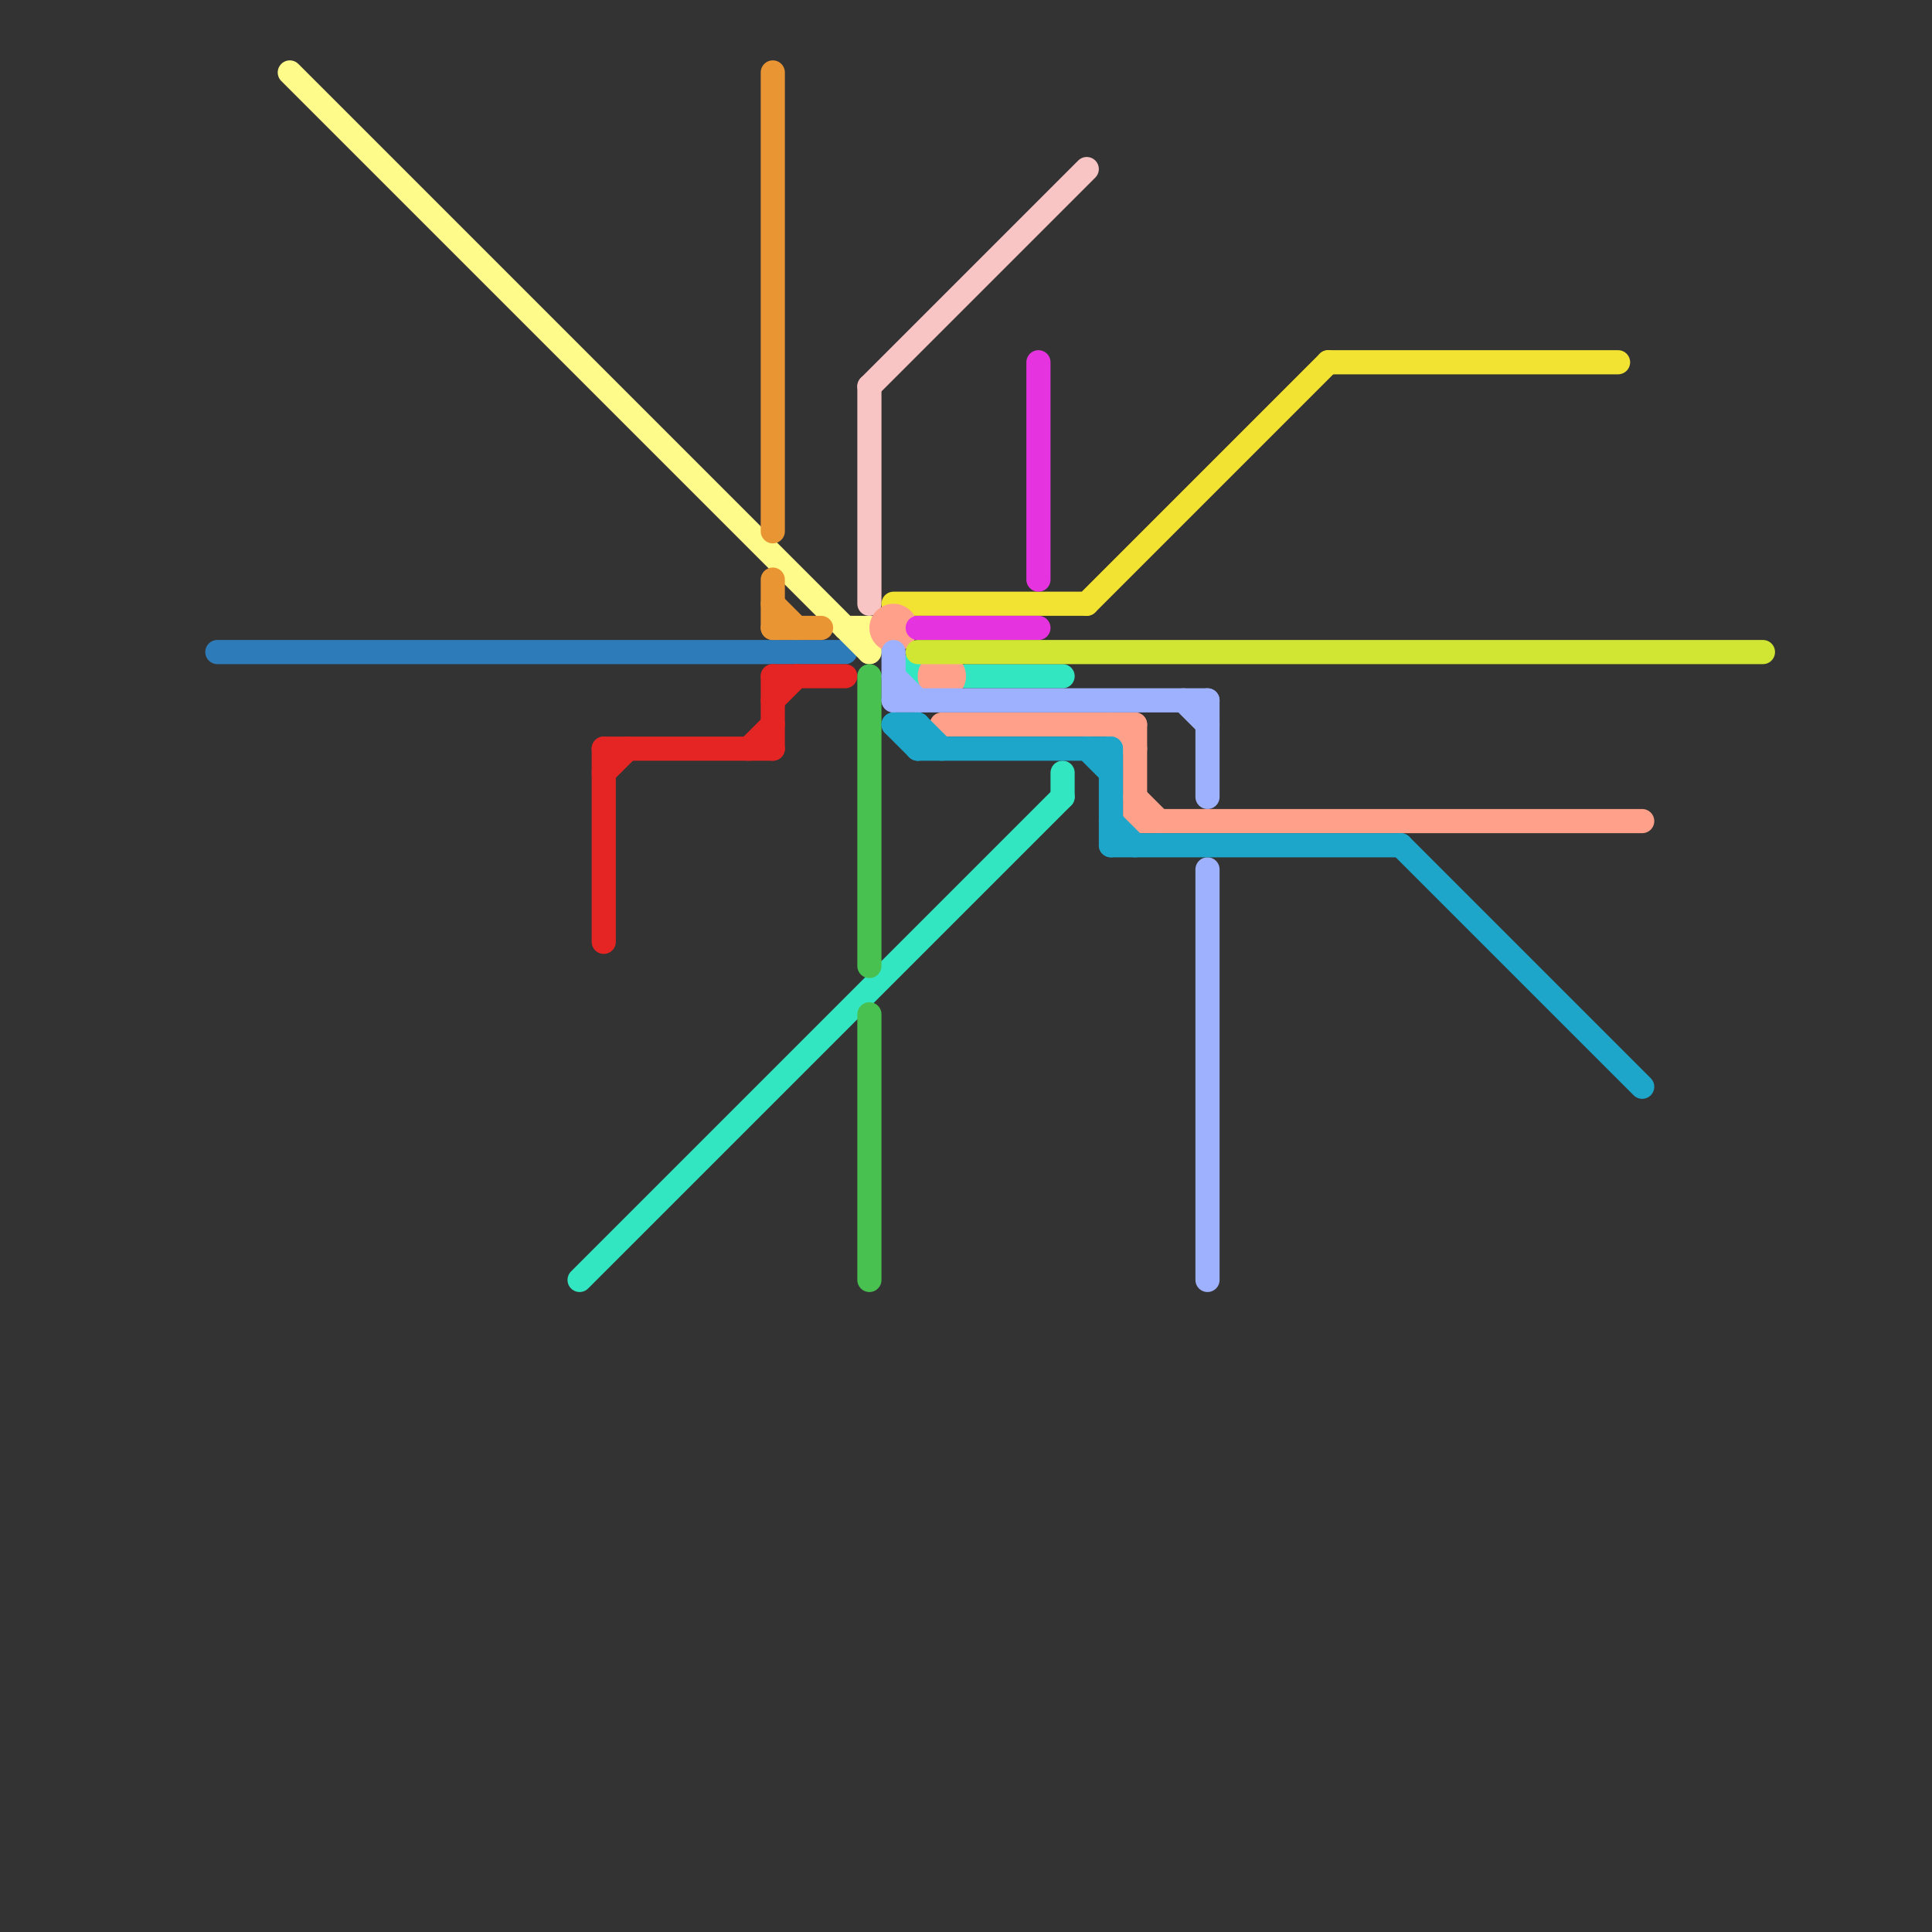 
<svg version="1.1" xmlns="http://www.w3.org/2000/svg" viewBox="0 0 80 80">
<rect x="0" y="0" width="80" height="80" fill="#333333" stroke="none"/>
<style>text { font: 1px Helvetica; font-weight: 600; white-space: pre; dominant-baseline: central; } line { stroke-width: 1; fill: none; stroke-linecap: round; stroke-linejoin: round; } .c0 { stroke: #2d7cb9 } .c1 { stroke: #fffb8a } .c2 { stroke: #33e6c2 } .c3 { stroke: #e52424 } .c4 { stroke: #ea9534 } .c5 { stroke: #f8c4c4 } .c6 { stroke: #49c151 } .c7 { stroke: #f2e231 } .c8 { stroke: #ffa18a } .c9 { stroke: #9eb1ff } .c10 { stroke: #1da6c9 } .c11 { stroke: #e633e0 } .c12 { stroke: #d1e633 }</style><defs><g id="wm-xf"><circle r="1.2" fill="#000"/><circle r="0.9" fill="#fff"/><circle r="0.6" fill="#000"/><circle r="0.3" fill="#fff"/></g><g id="wm"><circle r="0.6" fill="#000"/><circle r="0.3" fill="#fff"/></g></defs><line class="c0" x1="9" y1="27" x2="35" y2="27"/><line class="c1" x1="12" y1="3" x2="36" y2="27"/><line class="c1" x1="36" y1="26" x2="36" y2="27"/><line class="c1" x1="35" y1="26" x2="36" y2="26"/><line class="c2" x1="24" y1="53" x2="44" y2="33"/><line class="c2" x1="40" y1="28" x2="44" y2="28"/><line class="c2" x1="44" y1="32" x2="44" y2="33"/><circle cx="38" cy="28" r="1" fill="#33e6c2" /><line class="c3" x1="31" y1="31" x2="32" y2="30"/><line class="c3" x1="32" y1="29" x2="33" y2="28"/><line class="c3" x1="25" y1="31" x2="25" y2="39"/><line class="c3" x1="32" y1="28" x2="32" y2="31"/><line class="c3" x1="32" y1="28" x2="35" y2="28"/><line class="c3" x1="25" y1="32" x2="26" y2="31"/><line class="c3" x1="25" y1="31" x2="32" y2="31"/><line class="c4" x1="32" y1="25" x2="33" y2="26"/><line class="c4" x1="32" y1="24" x2="32" y2="26"/><line class="c4" x1="32" y1="26" x2="34" y2="26"/><line class="c4" x1="32" y1="3" x2="32" y2="22"/><line class="c5" x1="36" y1="16" x2="36" y2="25"/><line class="c5" x1="36" y1="16" x2="45" y2="7"/><line class="c6" x1="36" y1="42" x2="36" y2="53"/><line class="c6" x1="36" y1="28" x2="36" y2="40"/><line class="c7" x1="45" y1="25" x2="55" y2="15"/><line class="c7" x1="37" y1="25" x2="45" y2="25"/><line class="c7" x1="55" y1="15" x2="67" y2="15"/><line class="c8" x1="47" y1="34" x2="68" y2="34"/><line class="c8" x1="39" y1="30" x2="47" y2="30"/><line class="c8" x1="46" y1="30" x2="47" y2="31"/><line class="c8" x1="47" y1="30" x2="47" y2="34"/><line class="c8" x1="47" y1="33" x2="48" y2="34"/><circle cx="39" cy="28" r="1" fill="#ffa18a" /><circle cx="37" cy="26" r="1" fill="#ffa18a" /><line class="c9" x1="50" y1="36" x2="50" y2="53"/><line class="c9" x1="37" y1="29" x2="50" y2="29"/><line class="c9" x1="50" y1="29" x2="50" y2="33"/><line class="c9" x1="37" y1="28" x2="38" y2="29"/><line class="c9" x1="49" y1="29" x2="50" y2="30"/><line class="c9" x1="37" y1="27" x2="37" y2="29"/><line class="c10" x1="46" y1="35" x2="58" y2="35"/><line class="c10" x1="46" y1="34" x2="47" y2="35"/><line class="c10" x1="38" y1="31" x2="46" y2="31"/><line class="c10" x1="38" y1="30" x2="39" y2="31"/><line class="c10" x1="38" y1="30" x2="38" y2="31"/><line class="c10" x1="46" y1="31" x2="46" y2="35"/><line class="c10" x1="58" y1="35" x2="68" y2="45"/><line class="c10" x1="37" y1="30" x2="38" y2="31"/><line class="c10" x1="45" y1="31" x2="46" y2="32"/><line class="c10" x1="37" y1="30" x2="38" y2="30"/><line class="c11" x1="38" y1="26" x2="43" y2="26"/><line class="c11" x1="43" y1="15" x2="43" y2="24"/><line class="c12" x1="38" y1="27" x2="73" y2="27"/>
</svg>
